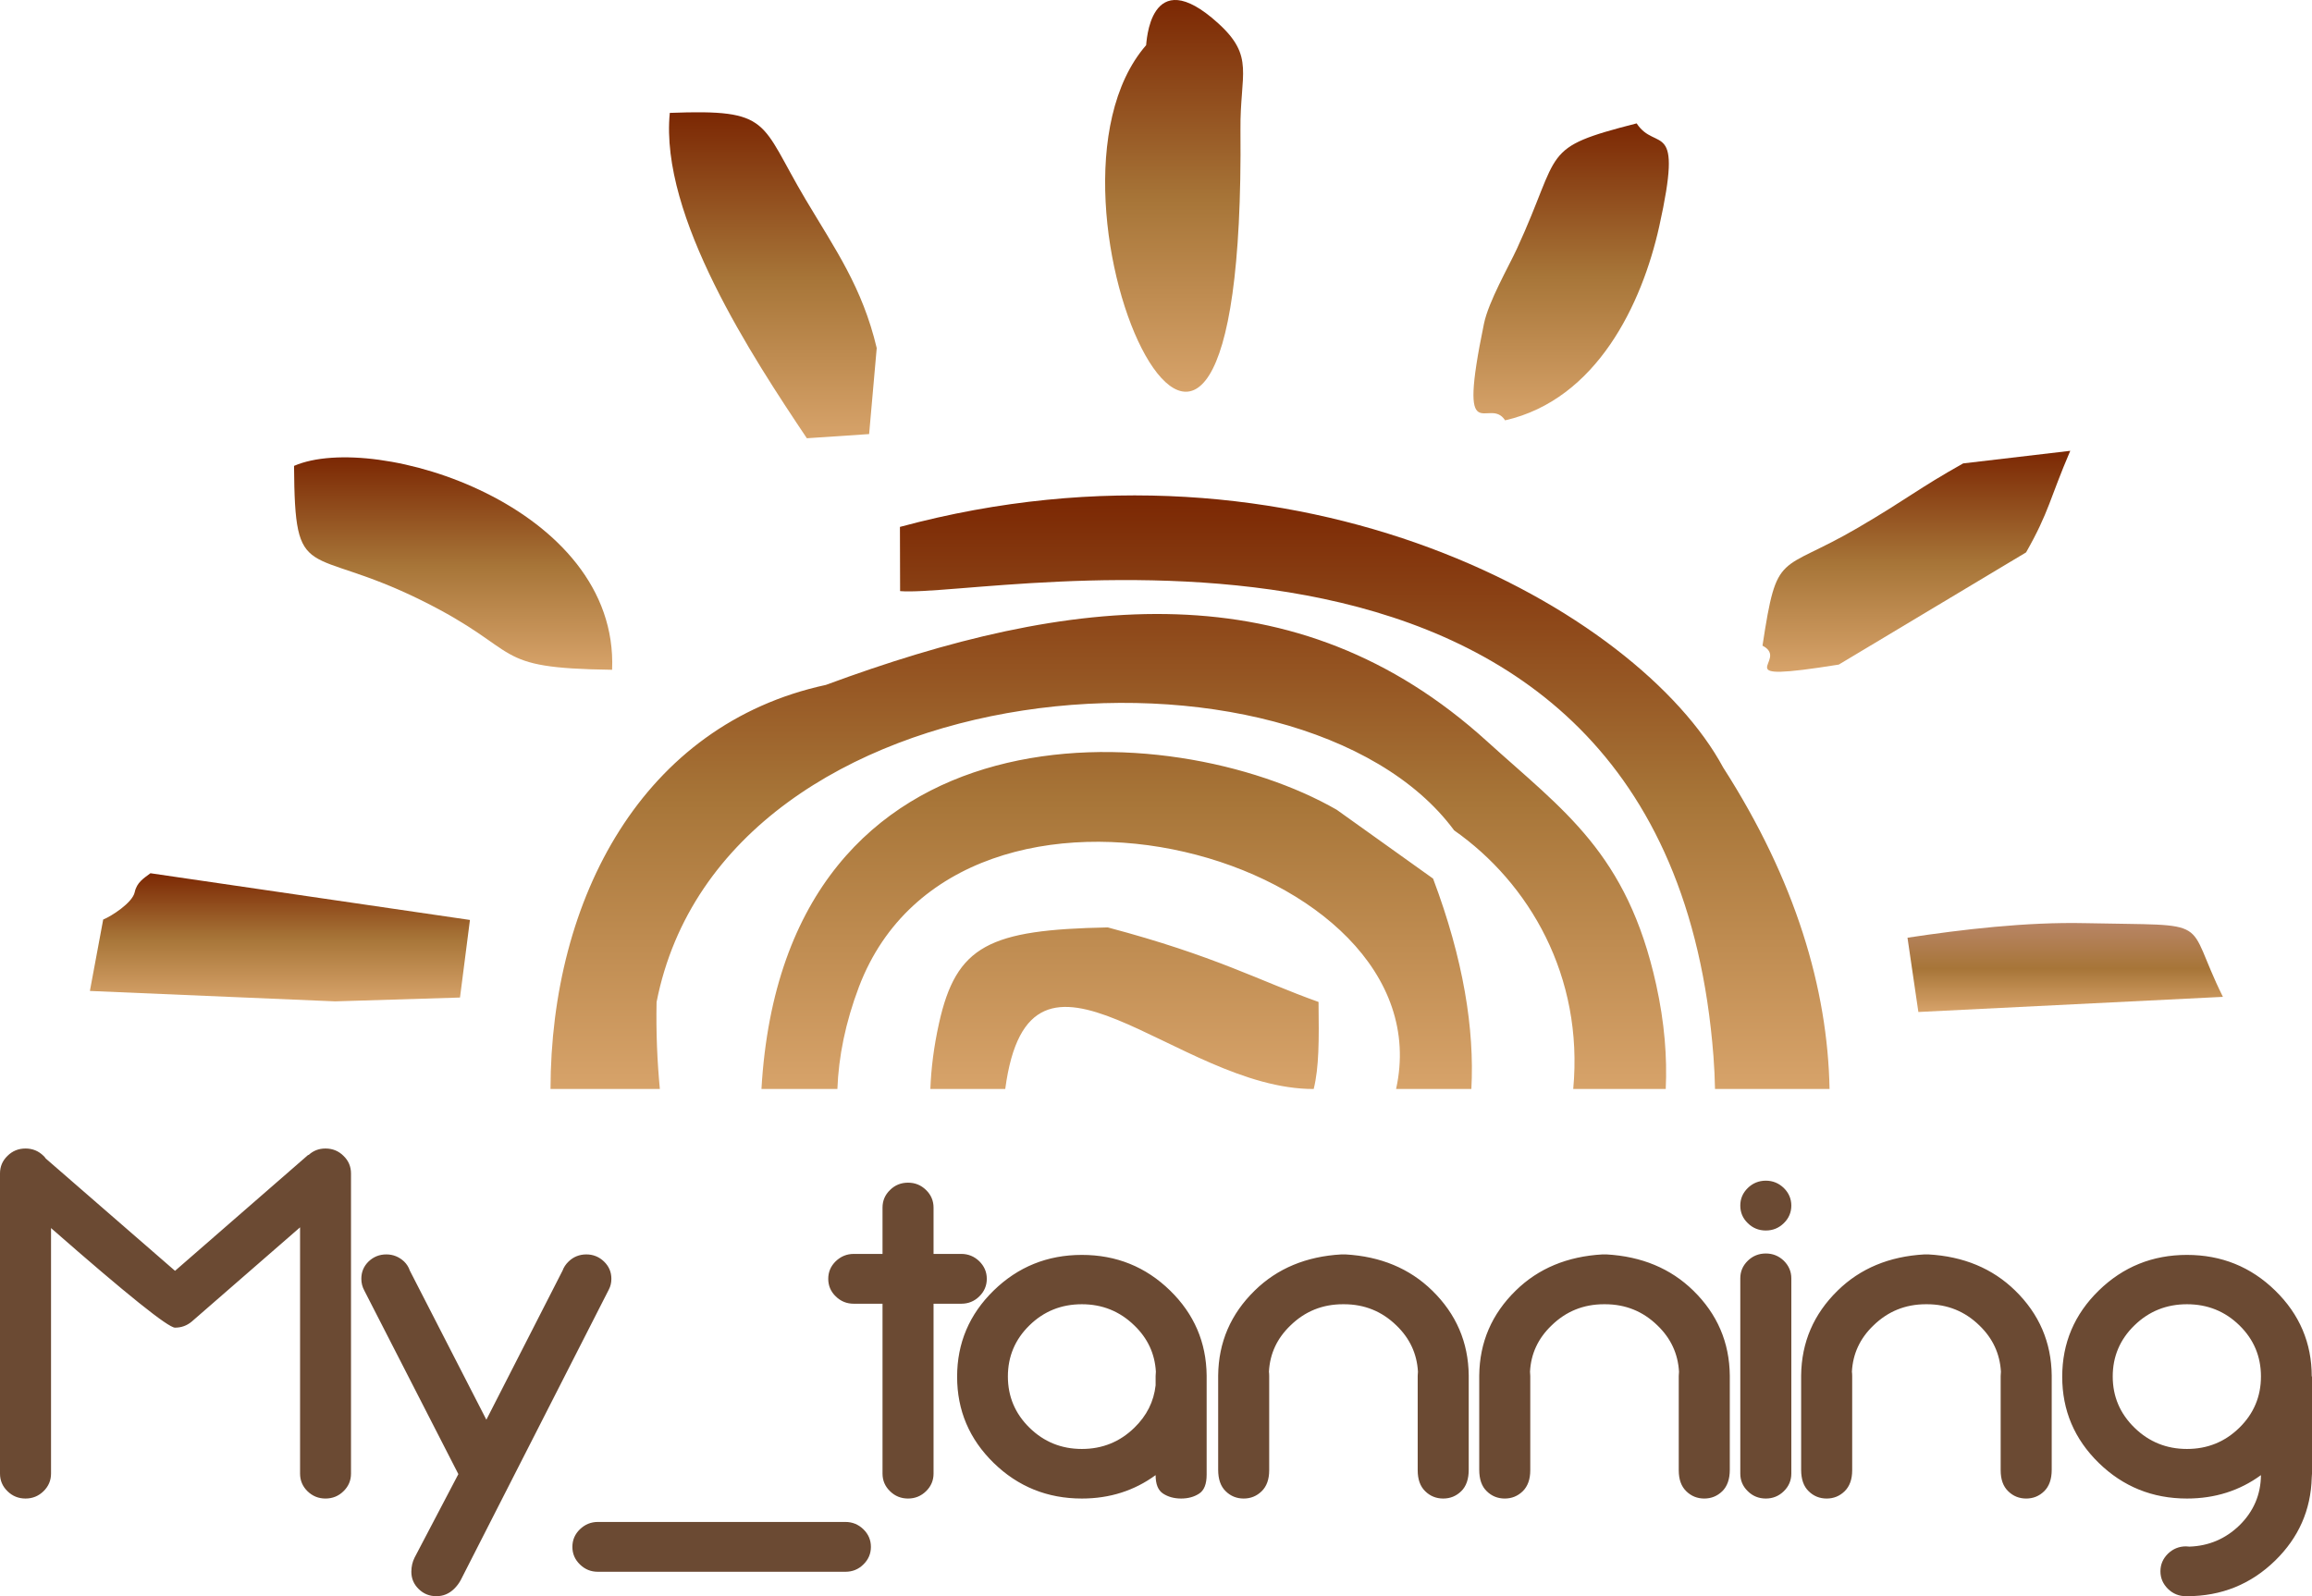 <?xml version="1.0" encoding="UTF-8"?> <svg xmlns="http://www.w3.org/2000/svg" width="126" height="87" viewBox="0 0 126 87" fill="none"> <g clip-path="url(#clip0_179_54)"> <path fill-rule="evenodd" clip-rule="evenodd" d="M2.781 66.937V80.32C2.781 80.693 2.642 81.015 2.372 81.279C2.098 81.546 1.772 81.678 1.39 81.678C1.009 81.678 0.679 81.546 0.409 81.279C0.135 81.015 0 80.693 0 80.32V63.958C0 63.585 0.135 63.263 0.409 63C0.679 62.731 1.009 62.6 1.39 62.6C1.772 62.6 2.098 62.731 2.372 63C2.418 63.041 2.456 63.09 2.493 63.145L9.539 69.267L16.799 62.945L16.813 62.959C17.069 62.718 17.376 62.6 17.738 62.6C18.12 62.6 18.45 62.731 18.72 63C18.994 63.263 19.129 63.585 19.129 63.958V80.32C19.129 80.693 18.994 81.015 18.72 81.279C18.45 81.546 18.12 81.678 17.738 81.678C17.357 81.678 17.032 81.546 16.757 81.279C16.488 81.015 16.353 80.693 16.353 80.32V66.896L10.451 72.032C10.185 72.255 9.883 72.364 9.539 72.364C9.167 72.364 6.911 70.556 2.781 66.937V66.937ZM19.855 70.343C19.748 70.148 19.692 69.934 19.692 69.702C19.692 69.33 19.822 69.017 20.087 68.758C20.353 68.504 20.673 68.372 21.055 68.372C21.427 68.372 21.748 68.504 22.022 68.758C22.166 68.899 22.273 69.067 22.334 69.253L26.506 77.382L30.659 69.253C30.724 69.076 30.831 68.908 30.989 68.758C31.25 68.504 31.575 68.372 31.957 68.372C32.329 68.372 32.65 68.504 32.915 68.758C33.185 69.017 33.319 69.33 33.319 69.702C33.319 69.916 33.273 70.111 33.18 70.288L25.115 86.111C25.022 86.288 24.901 86.451 24.748 86.601C24.473 86.869 24.153 87.001 23.78 87.001C23.399 87.001 23.078 86.869 22.813 86.606C22.548 86.347 22.418 86.033 22.418 85.67C22.418 85.384 22.478 85.13 22.594 84.898L24.98 80.347L19.855 70.343ZM31.194 84.312C31.194 83.94 31.329 83.622 31.604 83.354C31.878 83.091 32.203 82.954 32.585 82.954H46.072C46.454 82.954 46.784 83.091 47.054 83.354C47.328 83.622 47.463 83.94 47.463 84.312C47.463 84.685 47.328 85.002 47.054 85.27C46.784 85.539 46.454 85.67 46.072 85.67H32.585C32.203 85.67 31.878 85.539 31.604 85.27C31.329 85.002 31.194 84.685 31.194 84.312ZM48.096 68.345V65.82C48.096 65.447 48.231 65.125 48.505 64.861C48.775 64.593 49.105 64.462 49.486 64.462C49.868 64.462 50.193 64.593 50.468 64.861C50.738 65.125 50.877 65.447 50.877 65.82V68.345H52.389C52.77 68.345 53.096 68.481 53.37 68.744C53.64 69.012 53.779 69.33 53.779 69.702C53.779 70.075 53.64 70.397 53.37 70.661C53.096 70.929 52.77 71.06 52.389 71.06H50.877V80.32C50.877 80.693 50.738 81.015 50.468 81.279C50.193 81.546 49.868 81.678 49.486 81.678C49.105 81.678 48.775 81.546 48.505 81.279C48.231 81.015 48.096 80.693 48.096 80.32V71.06H46.528C46.147 71.06 45.822 70.929 45.547 70.661C45.273 70.397 45.138 70.075 45.138 69.702C45.138 69.33 45.273 69.012 45.547 68.744C45.822 68.481 46.147 68.345 46.528 68.345H48.096ZM61.821 72.246C61.03 71.474 60.077 71.088 58.96 71.088C57.844 71.088 56.891 71.469 56.105 72.237C55.319 73.004 54.928 73.935 54.928 75.025C54.928 76.115 55.319 77.046 56.105 77.818C56.891 78.59 57.844 78.976 58.96 78.976C60.077 78.976 61.03 78.59 61.821 77.818C62.495 77.164 62.881 76.392 62.979 75.506V74.998C62.979 74.921 62.984 74.839 62.993 74.762C62.937 73.785 62.547 72.945 61.821 72.246V72.246ZM65.76 80.375C65.76 80.888 65.625 81.233 65.351 81.41C65.077 81.588 64.751 81.678 64.37 81.678C63.988 81.678 63.663 81.588 63.388 81.41C63.114 81.233 62.979 80.897 62.979 80.402C61.816 81.251 60.477 81.678 58.96 81.678C57.082 81.678 55.477 81.029 54.151 79.735C52.826 78.44 52.161 76.874 52.161 75.039C52.161 73.204 52.826 71.637 54.151 70.343C55.477 69.049 57.082 68.399 58.96 68.399C60.84 68.399 62.444 69.049 63.77 70.343C65.077 71.619 65.741 73.163 65.76 74.971V80.375ZM73.323 68.372C75.239 68.481 76.816 69.135 78.053 70.343C79.359 71.619 80.025 73.163 80.043 74.971V80.107C80.043 80.625 79.904 81.015 79.634 81.279C79.359 81.546 79.034 81.678 78.653 81.678C78.271 81.678 77.941 81.546 77.671 81.279C77.397 81.015 77.262 80.634 77.262 80.134V74.998C77.262 74.921 77.267 74.839 77.276 74.762C77.22 73.785 76.83 72.945 76.104 72.246C75.313 71.474 74.36 71.088 73.244 71.088H73.188C72.072 71.088 71.118 71.474 70.327 72.246C69.597 72.945 69.207 73.785 69.155 74.762C69.165 74.839 69.169 74.921 69.169 74.998V80.134C69.169 80.634 69.03 81.015 68.76 81.279C68.486 81.546 68.16 81.678 67.779 81.678C67.397 81.678 67.067 81.546 66.798 81.279C66.523 81.015 66.388 80.625 66.388 80.107V74.971C66.407 73.163 67.072 71.619 68.379 70.343C69.611 69.135 71.188 68.481 73.104 68.372H73.323ZM87.55 68.372C89.466 68.481 91.043 69.135 92.28 70.343C93.587 71.619 94.252 73.163 94.271 74.971V80.107C94.271 80.625 94.131 81.015 93.862 81.279C93.587 81.546 93.261 81.678 92.88 81.678C92.499 81.678 92.168 81.546 91.898 81.279C91.624 81.015 91.489 80.634 91.489 80.134V74.998C91.489 74.921 91.494 74.839 91.503 74.762C91.447 73.785 91.057 72.945 90.331 72.246C89.541 71.474 88.587 71.088 87.471 71.088H87.415C86.299 71.088 85.346 71.474 84.555 72.246C83.825 72.945 83.434 73.785 83.383 74.762C83.392 74.839 83.397 74.921 83.397 74.998V80.134C83.397 80.634 83.257 81.015 82.988 81.279C82.713 81.546 82.388 81.678 82.006 81.678C81.625 81.678 81.295 81.546 81.025 81.279C80.75 81.015 80.616 80.625 80.616 80.107V74.971C80.634 73.163 81.299 71.619 82.606 70.343C83.839 69.135 85.415 68.481 87.332 68.372H87.55ZM96.234 67.069C95.852 67.069 95.522 66.937 95.252 66.669C94.978 66.406 94.843 66.083 94.843 65.711C94.843 65.338 94.978 65.021 95.252 64.752C95.522 64.489 95.852 64.353 96.234 64.353C96.615 64.353 96.941 64.489 97.215 64.752C97.485 65.021 97.624 65.338 97.624 65.711C97.624 66.083 97.485 66.406 97.215 66.669C96.941 66.937 96.615 67.069 96.234 67.069ZM96.234 81.678C95.852 81.678 95.522 81.546 95.252 81.279C94.978 81.015 94.843 80.693 94.843 80.32V69.675C94.843 69.303 94.978 68.985 95.252 68.717C95.522 68.454 95.852 68.322 96.234 68.322C96.615 68.322 96.941 68.454 97.215 68.717C97.485 68.985 97.624 69.303 97.624 69.675V80.32C97.624 80.693 97.485 81.015 97.215 81.279C96.941 81.546 96.615 81.678 96.234 81.678ZM105.094 68.372C107.01 68.481 108.587 69.135 109.824 70.343C111.131 71.619 111.796 73.163 111.815 74.971V80.107C111.815 80.625 111.675 81.015 111.405 81.279C111.131 81.546 110.805 81.678 110.424 81.678C110.042 81.678 109.712 81.546 109.442 81.279C109.168 81.015 109.033 80.634 109.033 80.134V74.998C109.033 74.921 109.038 74.839 109.047 74.762C108.991 73.785 108.601 72.945 107.875 72.246C107.085 71.474 106.131 71.088 105.015 71.088H104.959C103.843 71.088 102.89 71.474 102.098 72.246C101.368 72.945 100.978 73.785 100.926 74.762C100.936 74.839 100.941 74.921 100.941 74.998V80.134C100.941 80.634 100.801 81.015 100.531 81.279C100.257 81.546 99.931 81.678 99.55 81.678C99.168 81.678 98.838 81.546 98.569 81.279C98.294 81.015 98.159 80.625 98.159 80.107V74.971C98.178 73.163 98.843 71.619 100.15 70.343C101.383 69.135 102.959 68.481 104.875 68.372H105.094ZM119.186 71.088C118.07 71.088 117.117 71.469 116.326 72.237C115.535 73.004 115.14 73.935 115.14 75.025C115.14 76.115 115.535 77.046 116.326 77.818C117.117 78.59 118.07 78.976 119.186 78.976C120.303 78.976 121.256 78.59 122.042 77.818C122.828 77.046 123.218 76.115 123.218 75.025C123.218 73.935 122.828 73.004 122.042 72.237C121.256 71.469 120.303 71.088 119.186 71.088V71.088ZM123.218 80.402C122.056 81.251 120.712 81.678 119.186 81.678C117.307 81.678 115.703 81.029 114.377 79.735C113.052 78.44 112.387 76.874 112.387 75.039C112.387 73.204 113.052 71.637 114.377 70.343C115.703 69.049 117.307 68.399 119.186 68.399C121.065 68.399 122.67 69.049 123.995 70.343C125.321 71.637 125.986 73.199 125.986 75.025H126V80.32C126 80.393 125.995 80.461 125.986 80.534C125.939 82.3 125.274 83.808 123.995 85.057C122.67 86.351 121.065 87.001 119.186 87.001H119.131C118.749 87.001 118.424 86.869 118.149 86.601C117.879 86.333 117.74 86.015 117.74 85.643C117.74 85.27 117.879 84.953 118.149 84.685C118.424 84.421 118.749 84.285 119.131 84.285C119.196 84.285 119.261 84.29 119.321 84.299C120.377 84.262 121.284 83.876 122.046 83.14C122.819 82.378 123.209 81.465 123.218 80.402V80.402Z" fill="#6B4A33"></path> <path d="M49.045 28.719L49.054 32.219C54.047 32.635 90.841 24.474 93.381 57.578C93.427 58.18 93.454 58.772 93.465 59.356H99.707C99.606 53.881 97.847 47.97 93.908 41.83C89.314 33.292 70.859 22.833 49.045 28.719V28.719ZM35.961 59.356C35.817 57.843 35.749 56.27 35.782 54.62C39.434 36.043 70.879 33.933 79.248 45.259C83.344 48.132 86.31 53.208 85.738 59.356H90.78C90.86 57.623 90.717 55.747 90.259 53.669C88.672 46.481 85.201 44.179 81.035 40.4C70.649 30.974 58.331 32.404 45.01 37.331C35.021 39.49 30.021 48.969 30.002 59.356H35.961ZM45.636 59.356C45.702 57.599 46.072 55.739 46.812 53.785C52.289 39.393 78.89 46.713 76.084 59.356H80.187C80.362 56.107 79.76 52.292 78.1 47.888L72.851 44.138C63.866 38.967 42.745 37.83 41.498 59.356H45.636ZM54.784 59.356C56.126 49.281 64.122 59.376 71.595 59.356C71.886 58.172 71.886 56.71 71.858 54.612C68.606 53.452 66.262 52.111 60.372 50.549C53.91 50.676 52.115 51.525 51.172 55.786C50.894 57.041 50.745 58.23 50.703 59.356H54.784Z" fill="url(#paint0_linear_179_54)"></path> <path d="M62.462 2.463C55.231 10.786 67.886 37.702 67.603 7.07C67.574 4.002 68.399 3.091 66.384 1.264C62.613 -2.154 62.483 2.439 62.462 2.463Z" fill="url(#paint1_linear_179_54)"></path> <path d="M16.025 25.393C16.069 31.96 16.704 29.622 22.964 32.72C28.664 35.543 26.576 36.416 33.359 36.507C33.725 27.568 20.46 23.471 16.025 25.393Z" fill="url(#paint2_linear_179_54)"></path> <path d="M43.972 23.887L47.366 23.659L47.78 18.971C46.991 15.651 45.527 13.603 43.896 10.858C41.382 6.624 42.078 5.943 36.503 6.153C35.946 11.792 41.028 19.487 43.972 23.887V23.887Z" fill="url(#paint3_linear_179_54)"></path> <path d="M4.899 54.012L18.261 54.58L25.069 54.371L25.611 50.142L8.199 47.596C7.84 47.87 7.459 48.083 7.341 48.632C7.216 49.209 6.066 49.942 5.624 50.12L4.899 54.012Z" fill="url(#paint4_linear_179_54)"></path> <path d="M82.026 22.911C87.03 21.77 89.49 16.554 90.426 12.338C91.757 6.339 90.255 8.338 89.194 6.725C83.882 8.084 85.157 8.163 82.673 13.55C82.228 14.518 81.124 16.428 80.873 17.647C79.395 24.796 81.142 21.544 82.026 22.911V22.911Z" fill="url(#paint5_linear_179_54)"></path> <path d="M110.418 30.108C111.683 27.882 111.703 27.185 112.826 24.572L106.989 25.258C104.509 26.649 103.987 27.165 101.265 28.759C96.935 31.295 96.859 29.903 96.053 35.192C97.628 36.008 93.76 37.257 100.21 36.224L110.418 30.108Z" fill="url(#paint6_linear_179_54)"></path> <path d="M104.548 55.159L121.145 54.334C118.969 49.956 120.82 50.475 113.647 50.317C110.42 50.245 106.93 50.662 103.955 51.11L104.548 55.159Z" fill="url(#paint7_linear_179_54)"></path> </g> <defs> <linearGradient id="paint0_linear_179_54" x1="30.002" y1="27.002" x2="30.002" y2="59.356" gradientUnits="userSpaceOnUse"> <stop stop-color="#7B2703"></stop> <stop offset="0.51" stop-color="#A77538"></stop> <stop offset="1" stop-color="#D7A36A"></stop> </linearGradient> <linearGradient id="paint1_linear_179_54" x1="60.227" y1="3.74087e-07" x2="60.227" y2="21.352" gradientUnits="userSpaceOnUse"> <stop stop-color="#7B2703"></stop> <stop offset="0.51" stop-color="#A77538"></stop> <stop offset="1" stop-color="#D7A36A"></stop> </linearGradient> <linearGradient id="paint2_linear_179_54" x1="16.025" y1="24.928" x2="16.025" y2="36.507" gradientUnits="userSpaceOnUse"> <stop stop-color="#7B2703"></stop> <stop offset="0.51" stop-color="#A77538"></stop> <stop offset="1" stop-color="#D7A36A"></stop> </linearGradient> <linearGradient id="paint3_linear_179_54" x1="36.461" y1="6.119" x2="36.461" y2="23.887" gradientUnits="userSpaceOnUse"> <stop stop-color="#7B2703"></stop> <stop offset="0.51" stop-color="#A77538"></stop> <stop offset="1" stop-color="#D7A36A"></stop> </linearGradient> <linearGradient id="paint4_linear_179_54" x1="4.899" y1="47.596" x2="4.899" y2="54.58" gradientUnits="userSpaceOnUse"> <stop stop-color="#7B2703"></stop> <stop offset="0.51" stop-color="#A77538"></stop> <stop offset="1" stop-color="#D7A36A"></stop> </linearGradient> <linearGradient id="paint5_linear_179_54" x1="80.3" y1="6.725" x2="80.3" y2="22.911" gradientUnits="userSpaceOnUse"> <stop stop-color="#7B2703"></stop> <stop offset="0.51" stop-color="#A77538"></stop> <stop offset="1" stop-color="#D7A36A"></stop> </linearGradient> <linearGradient id="paint6_linear_179_54" x1="96.053" y1="24.572" x2="96.053" y2="36.615" gradientUnits="userSpaceOnUse"> <stop stop-color="#7B2703"></stop> <stop offset="0.51" stop-color="#A77538"></stop> <stop offset="1" stop-color="#D7A36A"></stop> </linearGradient> <linearGradient id="paint7_linear_179_54" x1="103.955" y1="50.309" x2="103.955" y2="55.159" gradientUnits="userSpaceOnUse"> <stop stop-color="#B88566"></stop> <stop offset="0.51" stop-color="#A77538"></stop> <stop offset="1" stop-color="#D7A36A"></stop> </linearGradient> <clipPath id="clip0_179_54"> <rect width="126" height="87" fill="white"></rect> </clipPath> </defs> </svg> 